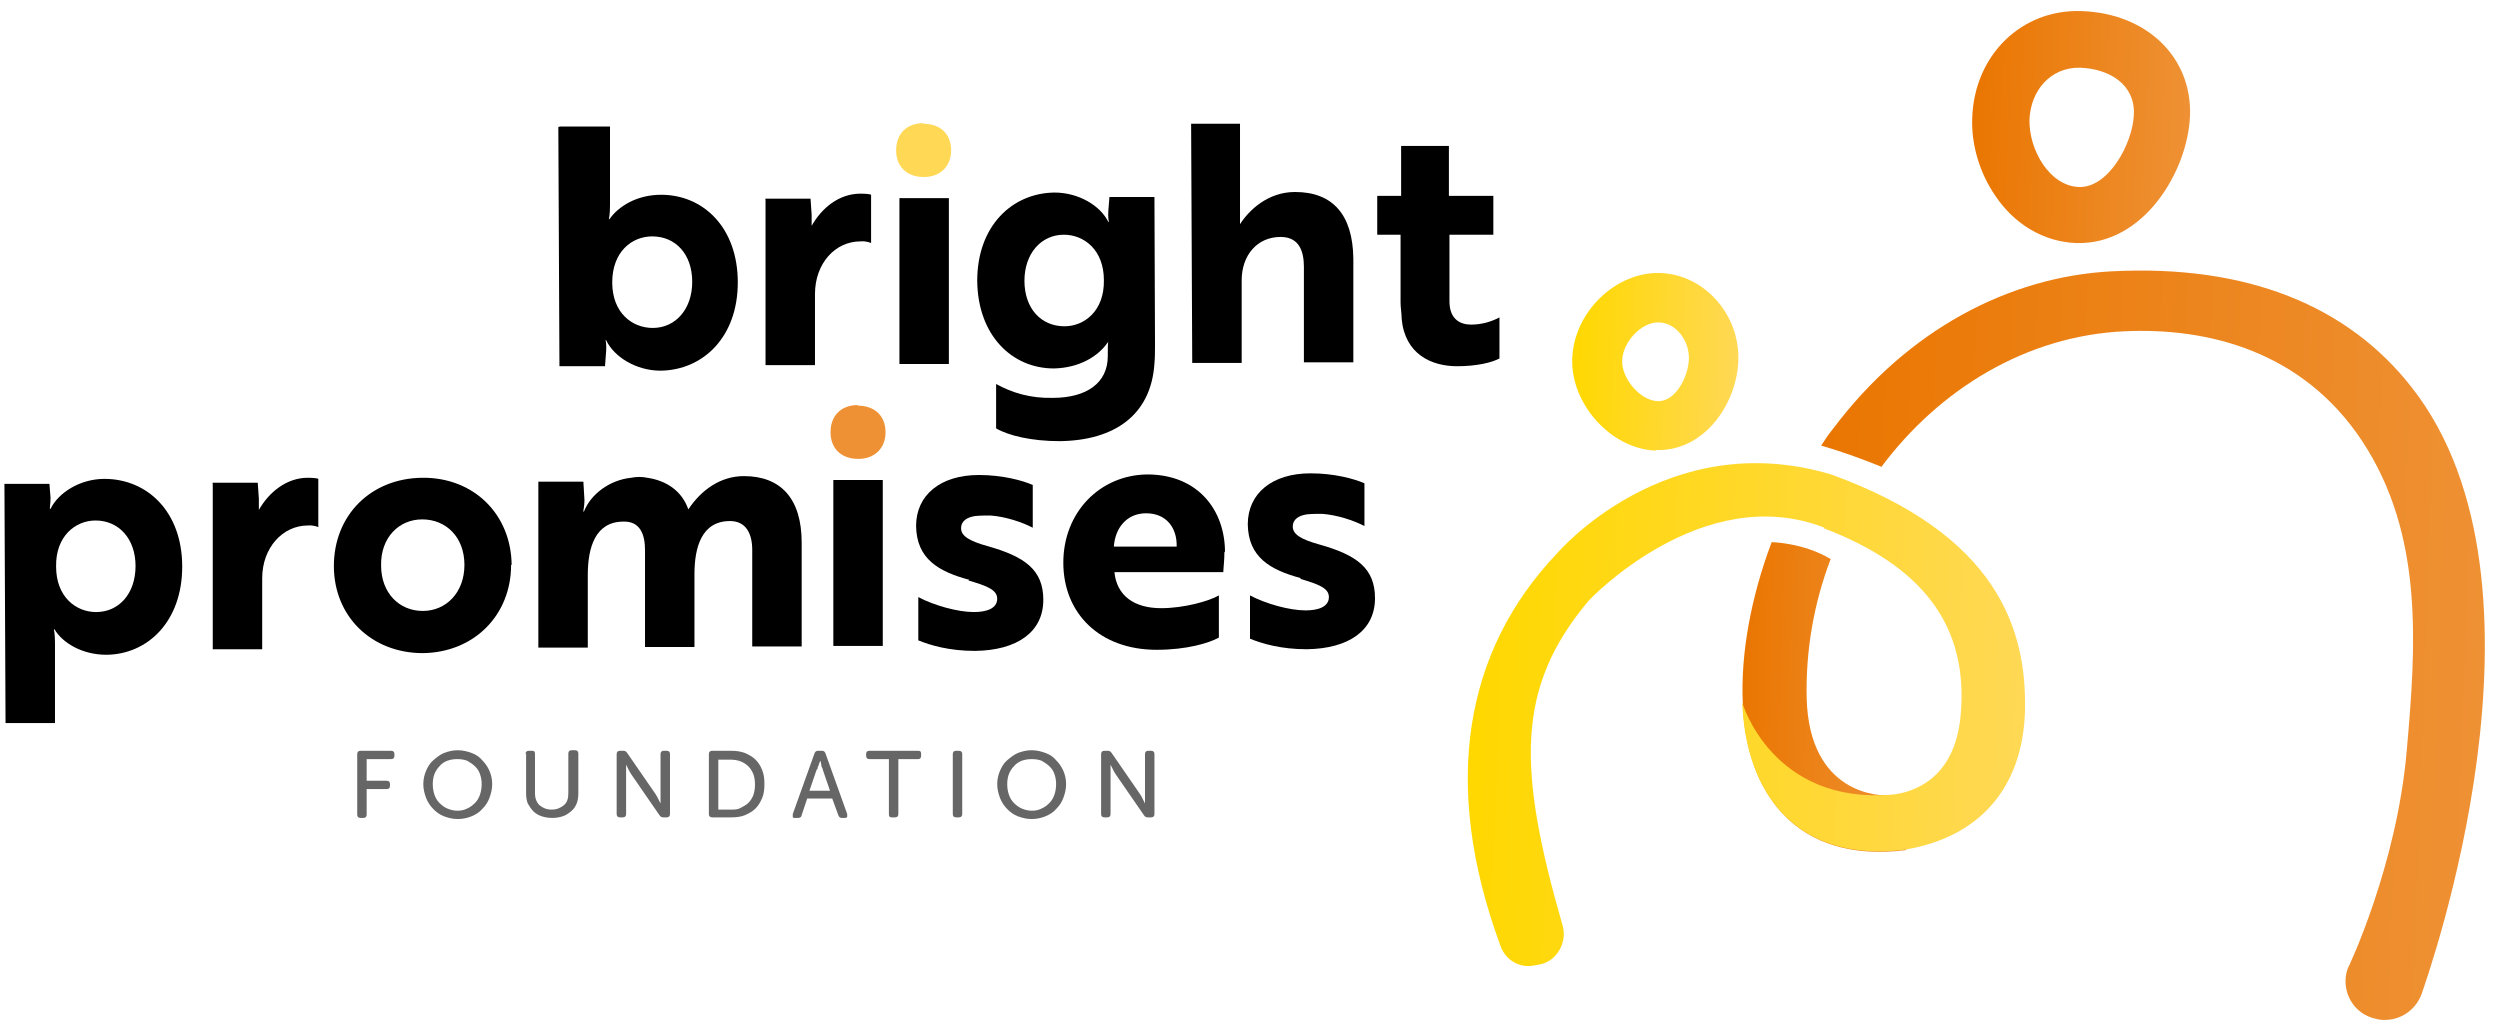 <svg width="207" height="85" viewBox="0 0 207 85" fill="none" xmlns="http://www.w3.org/2000/svg">
<path d="M151.57 46.313C150.19 49.943 149.501 53.849 149.593 57.846C149.823 65.703 155.527 65.978 156.677 65.841L157.827 70.389C148.765 71.538 144.579 65.703 144.303 58.214C144.119 54.216 144.946 49.53 146.694 44.889C146.694 44.889 149.363 44.935 151.617 46.313H151.57Z" fill="url(#paint0_linear_247_10779)"/>
<path d="M171.903 20.124C177.515 20.308 181.149 14.151 181.333 9.603C181.517 4.732 177.745 1.103 172.363 0.919C167.395 0.735 163.485 4.549 163.301 9.741C163.209 11.946 163.899 14.289 165.187 16.173C166.797 18.608 169.281 20.032 171.903 20.124ZM172.225 5.605C174.663 5.697 176.779 6.984 176.687 9.465C176.595 11.9 174.571 15.576 172.133 15.484C169.695 15.392 167.993 12.405 168.039 9.924C168.131 7.489 169.787 5.559 172.225 5.605Z" fill="url(#paint1_linear_247_10779)"/>
<path d="M155.757 38.687C160.587 32.208 167.809 27.797 175.905 27.43C182.851 27.108 190.671 29.084 195.593 36.527C200.699 44.292 200.055 53.389 199.273 62.211C198.445 71.722 194.443 80.13 194.397 80.176C193.799 81.83 194.673 83.714 196.375 84.265C196.697 84.357 197.019 84.449 197.341 84.449C198.721 84.495 200.009 83.668 200.515 82.289C200.975 80.911 212.567 48.473 199.687 32.07C194.443 25.362 186.117 21.87 174.801 22.468C166.291 22.927 157.919 27.338 151.801 35.47C151.433 35.93 151.111 36.389 150.789 36.895C150.789 36.895 152.951 37.492 155.757 38.641V38.687Z" fill="url(#paint2_linear_247_10779)"/>
<path d="M137.126 37.262C141.036 37.4 143.796 33.541 143.934 29.865C144.072 26.051 141.128 22.743 137.494 22.605C133.814 22.468 130.318 25.822 130.18 29.681C130.042 33.449 133.4 37.17 137.08 37.308L137.126 37.262ZM137.356 26.695C138.828 26.741 139.886 28.257 139.84 29.727C139.794 31.197 138.736 33.265 137.264 33.219C135.792 33.173 134.228 31.289 134.32 29.819C134.366 28.349 135.884 26.649 137.356 26.695Z" fill="url(#paint3_linear_247_10779)"/>
<path d="M151.018 43.741C158.93 46.773 163.07 51.597 162.334 59.316C161.828 64.508 158.424 65.611 156.676 65.795C146.694 66.622 144.256 58.168 144.256 58.168C144.532 65.657 148.718 71.492 157.78 70.343C164.496 69.195 167.532 64.6 167.67 58.811C167.808 52.103 165.416 44.292 151.616 39.284C137.908 35.195 128.892 45.854 128.892 45.854C121.302 53.849 119.278 64.876 124.246 78.338C124.614 79.349 125.534 79.992 126.546 79.992C126.868 79.992 127.19 79.9 127.512 79.854C128.892 79.578 129.766 78.062 129.398 76.684C125.672 63.727 125.442 56.973 131.56 49.714C131.56 49.714 140.944 39.743 151.064 43.695L151.018 43.741Z" fill="url(#paint4_linear_247_10779)"/>
<path d="M46.368 10.476H50.508V17C50.508 17.781 50.416 18.149 50.416 18.149H50.462C51.199 17.092 52.717 16.127 54.74 16.127C58.236 16.127 61.089 18.838 61.089 23.386C61.089 27.889 58.236 30.646 54.694 30.692C52.67 30.692 50.831 29.543 50.187 28.165H50.141C50.141 28.165 50.233 28.532 50.187 29.084L50.094 30.324H46.322L46.23 10.521L46.368 10.476ZM50.693 23.386C50.693 25.913 52.349 27.154 54.05 27.154C55.937 27.154 57.316 25.592 57.316 23.34C57.316 21.043 55.937 19.573 54.005 19.573C52.303 19.573 50.693 20.859 50.693 23.386Z" fill="black"/>
<path d="M63.386 16.449H67.112L67.204 17.781C67.204 18.195 67.204 18.516 67.204 18.7C68.032 17.23 69.458 16.035 71.252 16.035C71.712 16.035 72.08 16.081 72.126 16.127V20.124C72.126 20.124 71.758 19.941 71.252 19.986C69.136 19.986 67.48 21.824 67.48 24.351V30.233H63.386V16.495C63.34 16.495 63.34 16.495 63.34 16.495L63.386 16.449Z" fill="black"/>
<path d="M78.567 16.403V30.14C78.613 30.14 74.473 30.14 74.473 30.14V16.403C74.427 16.403 78.567 16.403 78.567 16.403Z" fill="black"/>
<path d="M82.478 31.794C83.812 32.53 85.33 32.989 87.17 32.943C89.976 32.943 91.724 31.703 91.724 29.497C91.724 28.946 91.724 28.349 91.77 28.349H91.724C90.942 29.497 89.378 30.462 87.262 30.508C83.812 30.508 80.96 27.797 80.914 23.248C80.914 18.746 83.766 15.989 87.308 15.943C89.332 15.943 91.126 17.046 91.77 18.378H91.816C91.816 18.378 91.724 18.011 91.77 17.459L91.862 16.311H95.588L95.634 28.486C95.634 29.084 95.634 29.589 95.588 30.094C95.312 34.367 92.276 36.481 87.722 36.527C85.422 36.527 83.49 36.067 82.478 35.47V31.794ZM91.402 23.203C91.402 20.675 89.746 19.435 88.09 19.435C86.204 19.435 84.824 20.997 84.824 23.248C84.824 25.546 86.204 27.016 88.136 27.016C89.792 27.016 91.448 25.73 91.402 23.203Z" fill="black"/>
<path d="M102.673 10.246V17.046C102.673 17.689 102.673 18.286 102.673 18.562C103.409 17.413 104.973 15.897 107.227 15.897C110.355 15.897 112.011 17.781 112.057 21.411V30.003H107.963V22.1C107.963 20.767 107.549 19.619 106.031 19.619C104.099 19.619 102.811 21.135 102.811 23.203V30.049H98.717L98.625 10.246H102.673Z" fill="black"/>
<path d="M116.013 16.219V12.084H119.969V16.219H123.649V19.435H120.015V24.949C120.015 26.419 120.889 26.878 121.809 26.878C122.729 26.878 123.557 26.603 124.155 26.281V29.681C123.557 30.003 122.315 30.324 120.659 30.324C118.497 30.324 116.335 29.314 116.059 26.419C116.059 25.959 115.967 25.5 115.967 25.041V19.435H114.035V16.219H116.013Z" fill="black"/>
<path d="M0.367 40.065H4.093L4.185 41.214C4.185 41.765 4.093 42.132 4.139 42.132H4.185C4.829 40.8 6.623 39.651 8.647 39.651C12.189 39.651 15.087 42.362 15.087 46.911C15.087 51.459 12.235 54.17 8.831 54.216C6.807 54.216 5.197 53.251 4.507 52.103H4.461C4.461 52.103 4.553 52.47 4.553 53.251V59.868H0.459L0.367 40.065ZM11.223 46.865C11.223 44.614 9.843 43.097 7.911 43.097C6.255 43.097 4.599 44.384 4.645 46.911C4.645 49.438 6.301 50.678 7.957 50.678C9.843 50.678 11.223 49.162 11.223 46.865Z" fill="black"/>
<path d="M17.616 39.973H21.342L21.434 41.305C21.434 41.719 21.434 42.04 21.434 42.224C22.262 40.754 23.734 39.559 25.482 39.559C25.942 39.559 26.31 39.605 26.356 39.651V43.648C26.356 43.648 25.988 43.465 25.482 43.511C23.412 43.511 21.71 45.349 21.71 47.876V53.757H17.616V40.019C17.57 40.019 17.57 40.019 17.57 40.019L17.616 39.973Z" fill="black"/>
<path d="M42.319 46.773C42.319 50.954 39.236 54.032 35.005 54.078C30.773 54.078 27.645 51.046 27.645 46.865C27.645 42.684 30.68 39.605 34.959 39.559C39.236 39.513 42.319 42.592 42.364 46.773H42.319ZM38.455 46.773C38.455 44.476 36.937 43.005 34.959 43.005C33.026 43.005 31.509 44.522 31.555 46.819C31.555 49.116 33.072 50.586 35.005 50.586C36.937 50.586 38.455 49.07 38.455 46.773Z" fill="black"/>
<path d="M48.301 39.835L48.393 41.397C48.393 41.903 48.301 42.224 48.301 42.362H48.347C48.899 40.938 50.463 39.743 52.257 39.559C52.717 39.468 53.177 39.468 53.591 39.559C55.155 39.789 56.443 40.616 56.995 42.178C58.053 40.57 59.663 39.422 61.595 39.422C64.631 39.422 66.379 41.26 66.379 44.935V53.527H62.285V45.532C62.285 44.2 61.779 43.143 60.445 43.143C58.099 43.143 57.501 45.303 57.501 47.554V53.573H53.407V45.532C53.407 44.246 52.993 43.143 51.613 43.189C49.313 43.189 48.669 45.303 48.669 47.6V53.619H44.575V39.881C44.529 39.881 48.301 39.881 48.301 39.881V39.835Z" fill="black"/>
<path d="M73.094 39.743V53.481C73.14 53.481 69 53.481 69 53.481V39.743C68.954 39.743 73.094 39.743 73.094 39.743Z" fill="black"/>
<path d="M80.268 48.013C77.692 47.324 75.898 46.267 75.852 43.557C75.852 40.984 77.876 39.33 81.05 39.33C83.028 39.33 84.684 39.789 85.512 40.157V43.694C84.638 43.235 83.258 42.776 82.016 42.684C81.556 42.684 81.142 42.684 80.728 42.73C80.13 42.822 79.578 43.097 79.578 43.74C79.578 44.384 80.268 44.797 81.74 45.211C84.868 46.084 86.386 47.186 86.386 49.667C86.386 52.332 84.224 53.849 80.728 53.895C78.612 53.895 77.048 53.435 76.036 53.022V49.438C77.324 50.127 79.302 50.678 80.636 50.678C81.648 50.678 82.568 50.403 82.568 49.575C82.568 48.84 81.74 48.519 80.176 48.059L80.268 48.013Z" fill="black"/>
<path d="M101.383 45.67C101.383 46.405 101.291 47.094 101.291 47.37H92.275C92.459 49.3 93.885 50.357 96.139 50.357C98.071 50.357 100.141 49.759 100.923 49.3V52.792C100.095 53.251 98.255 53.803 95.771 53.803C91.033 53.803 88.043 50.77 88.043 46.589C88.043 42.408 91.079 39.33 94.989 39.284C99.221 39.284 101.429 42.27 101.429 45.716L101.383 45.67ZM94.897 42.5C93.241 42.5 92.321 43.786 92.229 45.257H97.427C97.473 43.74 96.599 42.5 94.897 42.5Z" fill="black"/>
<path d="M107.732 47.876C105.156 47.187 103.362 46.13 103.316 43.419C103.316 40.846 105.34 39.192 108.514 39.192C110.492 39.192 112.148 39.651 112.976 40.019V43.557C112.102 43.097 110.722 42.638 109.48 42.546C109.02 42.546 108.606 42.546 108.192 42.592C107.594 42.684 107.042 42.959 107.042 43.603C107.042 44.246 107.732 44.66 109.204 45.073C112.332 45.946 113.85 47.049 113.85 49.53C113.85 52.195 111.688 53.711 108.192 53.757C106.076 53.757 104.512 53.297 103.5 52.884V49.3C104.788 49.989 106.766 50.541 108.1 50.541C109.112 50.541 110.032 50.265 110.032 49.438C110.032 48.703 109.204 48.381 107.64 47.922L107.732 47.876Z" fill="black"/>
<g opacity="0.6">
<path d="M29.578 62.441C29.578 62.257 29.67 62.165 29.854 62.165H32.384C32.568 62.165 32.66 62.257 32.66 62.441V62.578C32.66 62.762 32.568 62.854 32.384 62.854H30.36V64.646H32.016C32.2 64.646 32.292 64.738 32.292 64.922V65.059C32.292 65.243 32.2 65.335 32.016 65.335H30.36V67.449C30.36 67.632 30.268 67.724 30.084 67.724H29.854C29.67 67.724 29.578 67.632 29.578 67.449V62.486V62.441Z" fill="black"/>
<path d="M35.051 64.922C35.051 64.508 35.143 64.141 35.281 63.819C35.419 63.497 35.603 63.176 35.879 62.946C36.155 62.716 36.431 62.486 36.753 62.349C37.121 62.211 37.489 62.119 37.903 62.119C38.317 62.119 38.685 62.211 39.053 62.349C39.421 62.486 39.697 62.67 39.927 62.946C40.157 63.176 40.387 63.497 40.525 63.819C40.663 64.141 40.755 64.508 40.755 64.922C40.755 65.335 40.663 65.703 40.525 66.07C40.387 66.438 40.203 66.713 39.927 66.989C39.697 67.265 39.375 67.449 39.053 67.587C38.731 67.724 38.317 67.816 37.903 67.816C37.489 67.816 37.121 67.724 36.753 67.587C36.385 67.449 36.109 67.219 35.879 66.989C35.649 66.759 35.419 66.438 35.281 66.07C35.143 65.703 35.051 65.335 35.051 64.922ZM35.833 64.922C35.833 65.243 35.879 65.519 35.971 65.795C36.063 66.07 36.201 66.3 36.385 66.484C36.569 66.668 36.799 66.851 37.029 66.943C37.259 67.035 37.535 67.127 37.857 67.127C38.179 67.127 38.409 67.081 38.685 66.943C38.915 66.851 39.145 66.668 39.329 66.484C39.513 66.3 39.651 66.07 39.743 65.795C39.835 65.519 39.881 65.243 39.881 64.922C39.881 64.6 39.835 64.37 39.743 64.095C39.651 63.819 39.513 63.635 39.329 63.451C39.145 63.267 38.915 63.13 38.685 62.992C38.455 62.9 38.179 62.854 37.857 62.854C37.535 62.854 37.305 62.9 37.029 62.992C36.799 63.084 36.569 63.222 36.385 63.451C36.201 63.635 36.063 63.865 35.971 64.095C35.879 64.324 35.833 64.646 35.833 64.922Z" fill="black"/>
<path d="M43.516 62.441C43.516 62.257 43.608 62.165 43.792 62.165H44.068C44.252 62.165 44.298 62.257 44.298 62.441V65.703C44.298 66.116 44.436 66.438 44.666 66.668C44.942 66.897 45.264 67.035 45.678 67.035C46.092 67.035 46.414 66.897 46.69 66.668C46.966 66.438 47.058 66.116 47.058 65.657V62.395C47.058 62.211 47.15 62.119 47.334 62.119H47.61C47.794 62.119 47.886 62.211 47.886 62.395V65.703C47.886 66.024 47.84 66.3 47.748 66.53C47.656 66.759 47.518 66.989 47.288 67.173C47.058 67.357 46.874 67.495 46.598 67.587C46.322 67.678 46.046 67.724 45.724 67.724C45.402 67.724 45.126 67.678 44.85 67.587C44.574 67.495 44.344 67.357 44.16 67.173C43.976 66.989 43.838 66.759 43.7 66.53C43.608 66.3 43.562 66.024 43.562 65.703V62.395L43.516 62.441Z" fill="black"/>
<path d="M51.059 62.441C51.059 62.257 51.151 62.165 51.335 62.165H51.611C51.749 62.165 51.841 62.211 51.933 62.349L54.279 65.749C54.325 65.841 54.371 65.886 54.417 65.978C54.463 66.07 54.509 66.162 54.555 66.254C54.601 66.346 54.647 66.438 54.693 66.53C54.693 66.438 54.693 66.346 54.693 66.254C54.693 66.162 54.693 66.07 54.693 65.978C54.693 65.886 54.693 65.794 54.693 65.749V62.441C54.693 62.257 54.785 62.165 54.969 62.165H55.199C55.383 62.165 55.475 62.257 55.475 62.441V67.403C55.475 67.586 55.383 67.678 55.199 67.678H54.923C54.785 67.678 54.693 67.632 54.601 67.495L52.255 64.094C52.209 64.003 52.163 63.957 52.117 63.865C52.071 63.773 52.025 63.681 51.979 63.589C51.933 63.497 51.887 63.405 51.841 63.313C51.841 63.405 51.841 63.497 51.841 63.589C51.841 63.681 51.841 63.773 51.841 63.865C51.841 63.957 51.841 64.049 51.841 64.094V67.403C51.841 67.586 51.749 67.678 51.565 67.678H51.335C51.151 67.678 51.059 67.586 51.059 67.403V62.441Z" fill="black"/>
<path d="M58.695 62.441C58.695 62.257 58.787 62.165 58.971 62.165H60.535C60.949 62.165 61.317 62.211 61.685 62.349C62.007 62.486 62.329 62.67 62.559 62.9C62.789 63.13 62.973 63.405 63.111 63.773C63.249 64.094 63.295 64.508 63.295 64.922C63.295 65.335 63.249 65.749 63.111 66.07C62.973 66.392 62.789 66.713 62.559 66.943C62.329 67.173 62.007 67.357 61.685 67.495C61.363 67.632 60.949 67.678 60.535 67.678H58.971C58.787 67.678 58.695 67.586 58.695 67.403V62.441ZM60.489 67.035C60.811 67.035 61.087 67.035 61.317 66.897C61.547 66.759 61.777 66.668 61.961 66.484C62.145 66.3 62.283 66.07 62.375 65.841C62.467 65.565 62.513 65.289 62.513 64.968C62.513 64.646 62.467 64.324 62.375 64.094C62.283 63.865 62.145 63.635 61.961 63.451C61.777 63.267 61.547 63.13 61.317 63.038C61.087 62.946 60.765 62.9 60.489 62.9H59.477V67.035H60.489Z" fill="black"/>
<path d="M67.435 62.395C67.481 62.257 67.573 62.165 67.711 62.165H68.079C68.217 62.165 68.309 62.257 68.355 62.395L70.149 67.403C70.149 67.495 70.149 67.54 70.149 67.632C70.149 67.678 70.057 67.724 69.965 67.724H69.689C69.551 67.724 69.459 67.632 69.413 67.495L68.907 66.116H66.837L66.377 67.495C66.377 67.632 66.239 67.724 66.101 67.724H65.825C65.733 67.724 65.641 67.724 65.641 67.632C65.641 67.586 65.641 67.495 65.641 67.403L67.435 62.395ZM68.723 65.473L68.125 63.727C68.125 63.635 68.079 63.589 68.033 63.497C67.987 63.405 68.033 63.313 67.987 63.267C67.987 63.176 67.987 63.084 67.895 62.992C67.895 63.084 67.849 63.176 67.803 63.267C67.803 63.359 67.757 63.451 67.711 63.497C67.711 63.589 67.711 63.681 67.619 63.727L67.021 65.473H68.677H68.723Z" fill="black"/>
<path d="M73.647 62.854H71.991C71.807 62.854 71.715 62.762 71.715 62.578V62.441C71.715 62.257 71.807 62.165 71.991 62.165H76.039C76.223 62.165 76.269 62.257 76.269 62.441V62.578C76.269 62.762 76.177 62.854 76.039 62.854H74.383V67.403C74.383 67.586 74.291 67.678 74.107 67.678H73.831C73.647 67.678 73.601 67.586 73.601 67.403V62.854H73.647Z" fill="black"/>
<path d="M78.891 62.441C78.891 62.257 78.983 62.165 79.167 62.165H79.397C79.581 62.165 79.673 62.257 79.673 62.441V67.403C79.673 67.586 79.581 67.678 79.397 67.678H79.167C78.983 67.678 78.891 67.586 78.891 67.403V62.441Z" fill="black"/>
<path d="M82.57 64.922C82.57 64.508 82.662 64.141 82.8 63.819C82.938 63.497 83.122 63.176 83.398 62.946C83.674 62.716 83.95 62.486 84.272 62.349C84.64 62.211 85.008 62.119 85.422 62.119C85.836 62.119 86.204 62.211 86.572 62.349C86.94 62.486 87.216 62.67 87.446 62.946C87.676 63.176 87.906 63.497 88.044 63.819C88.182 64.141 88.274 64.508 88.274 64.922C88.274 65.335 88.182 65.703 88.044 66.07C87.906 66.438 87.722 66.713 87.446 66.989C87.216 67.265 86.894 67.449 86.572 67.587C86.25 67.724 85.836 67.816 85.422 67.816C85.008 67.816 84.64 67.724 84.272 67.587C83.904 67.449 83.628 67.219 83.398 66.989C83.168 66.759 82.938 66.438 82.8 66.07C82.662 65.703 82.57 65.335 82.57 64.922ZM83.398 64.922C83.398 65.243 83.444 65.519 83.536 65.795C83.628 66.07 83.766 66.3 83.95 66.484C84.134 66.668 84.364 66.851 84.594 66.943C84.824 67.035 85.1 67.127 85.422 67.127C85.744 67.127 85.974 67.081 86.25 66.943C86.48 66.851 86.71 66.668 86.894 66.484C87.078 66.3 87.216 66.07 87.308 65.795C87.4 65.519 87.446 65.243 87.446 64.922C87.446 64.6 87.4 64.37 87.308 64.095C87.216 63.819 87.078 63.635 86.894 63.451C86.71 63.267 86.48 63.13 86.25 62.992C86.02 62.9 85.744 62.854 85.422 62.854C85.1 62.854 84.87 62.9 84.594 62.992C84.364 63.084 84.134 63.222 83.95 63.451C83.766 63.635 83.628 63.865 83.536 64.095C83.444 64.324 83.398 64.646 83.398 64.922Z" fill="black"/>
<path d="M91.172 62.441C91.172 62.257 91.264 62.165 91.448 62.165H91.724C91.862 62.165 91.954 62.211 92.046 62.349L94.392 65.749C94.438 65.841 94.484 65.886 94.53 65.978C94.576 66.07 94.622 66.162 94.668 66.254C94.714 66.346 94.76 66.438 94.806 66.53C94.806 66.438 94.806 66.346 94.806 66.254C94.806 66.162 94.806 66.07 94.806 65.978C94.806 65.886 94.806 65.794 94.806 65.749V62.441C94.806 62.257 94.898 62.165 95.082 62.165H95.312C95.496 62.165 95.588 62.257 95.588 62.441V67.403C95.588 67.586 95.496 67.678 95.312 67.678H95.036C94.898 67.678 94.806 67.632 94.714 67.495L92.368 64.094C92.322 64.003 92.276 63.957 92.23 63.865C92.184 63.773 92.138 63.681 92.092 63.589C92.046 63.497 92 63.405 91.954 63.313C91.954 63.405 91.954 63.497 91.954 63.589C91.954 63.681 91.954 63.773 91.954 63.865C91.954 63.957 91.954 64.049 91.954 64.094V67.403C91.954 67.586 91.862 67.678 91.678 67.678H91.448C91.264 67.678 91.172 67.586 91.172 67.403V62.441Z" fill="black"/>
</g>
<path d="M76.453 10.246C77.833 10.246 78.753 11.073 78.753 12.451C78.753 13.784 77.833 14.657 76.499 14.657C75.073 14.657 74.199 13.784 74.199 12.451C74.199 11.073 75.073 10.2 76.453 10.2V10.246Z" fill="#FFD855"/>
<path d="M71.023 33.587C72.403 33.587 73.323 34.413 73.323 35.792C73.323 37.124 72.403 37.997 71.07 37.997C69.644 37.997 68.769 37.124 68.769 35.792C68.769 34.413 69.644 33.541 71.023 33.541V33.587Z" fill="#EE9134"/>
<defs>
<linearGradient id="paint0_linear_247_10779" x1="144.208" y1="57.394" x2="158.229" y2="57.884" gradientUnits="userSpaceOnUse">
<stop stop-color="#EA7601"/>
<stop offset="1" stop-color="#EE9134"/>
</linearGradient>
<linearGradient id="paint1_linear_247_10779" x1="163.305" y1="10.155" x2="181.28" y2="10.784" gradientUnits="userSpaceOnUse">
<stop stop-color="#EA7601"/>
<stop offset="1" stop-color="#EE9134"/>
</linearGradient>
<linearGradient id="paint2_linear_247_10779" x1="150.238" y1="52.134" x2="205.726" y2="54.074" gradientUnits="userSpaceOnUse">
<stop stop-color="#EA7601"/>
<stop offset="1" stop-color="#EE9134"/>
</linearGradient>
<linearGradient id="paint3_linear_247_10779" x1="130.22" y1="29.598" x2="143.92" y2="30.077" gradientUnits="userSpaceOnUse">
<stop stop-color="#FFD800"/>
<stop offset="1" stop-color="#FFD855"/>
</linearGradient>
<linearGradient id="paint4_linear_247_10779" x1="121.703" y1="58.632" x2="167.629" y2="60.238" gradientUnits="userSpaceOnUse">
<stop stop-color="#FFD800"/>
<stop offset="1" stop-color="#FFD855"/>
</linearGradient>
</defs>
</svg>
